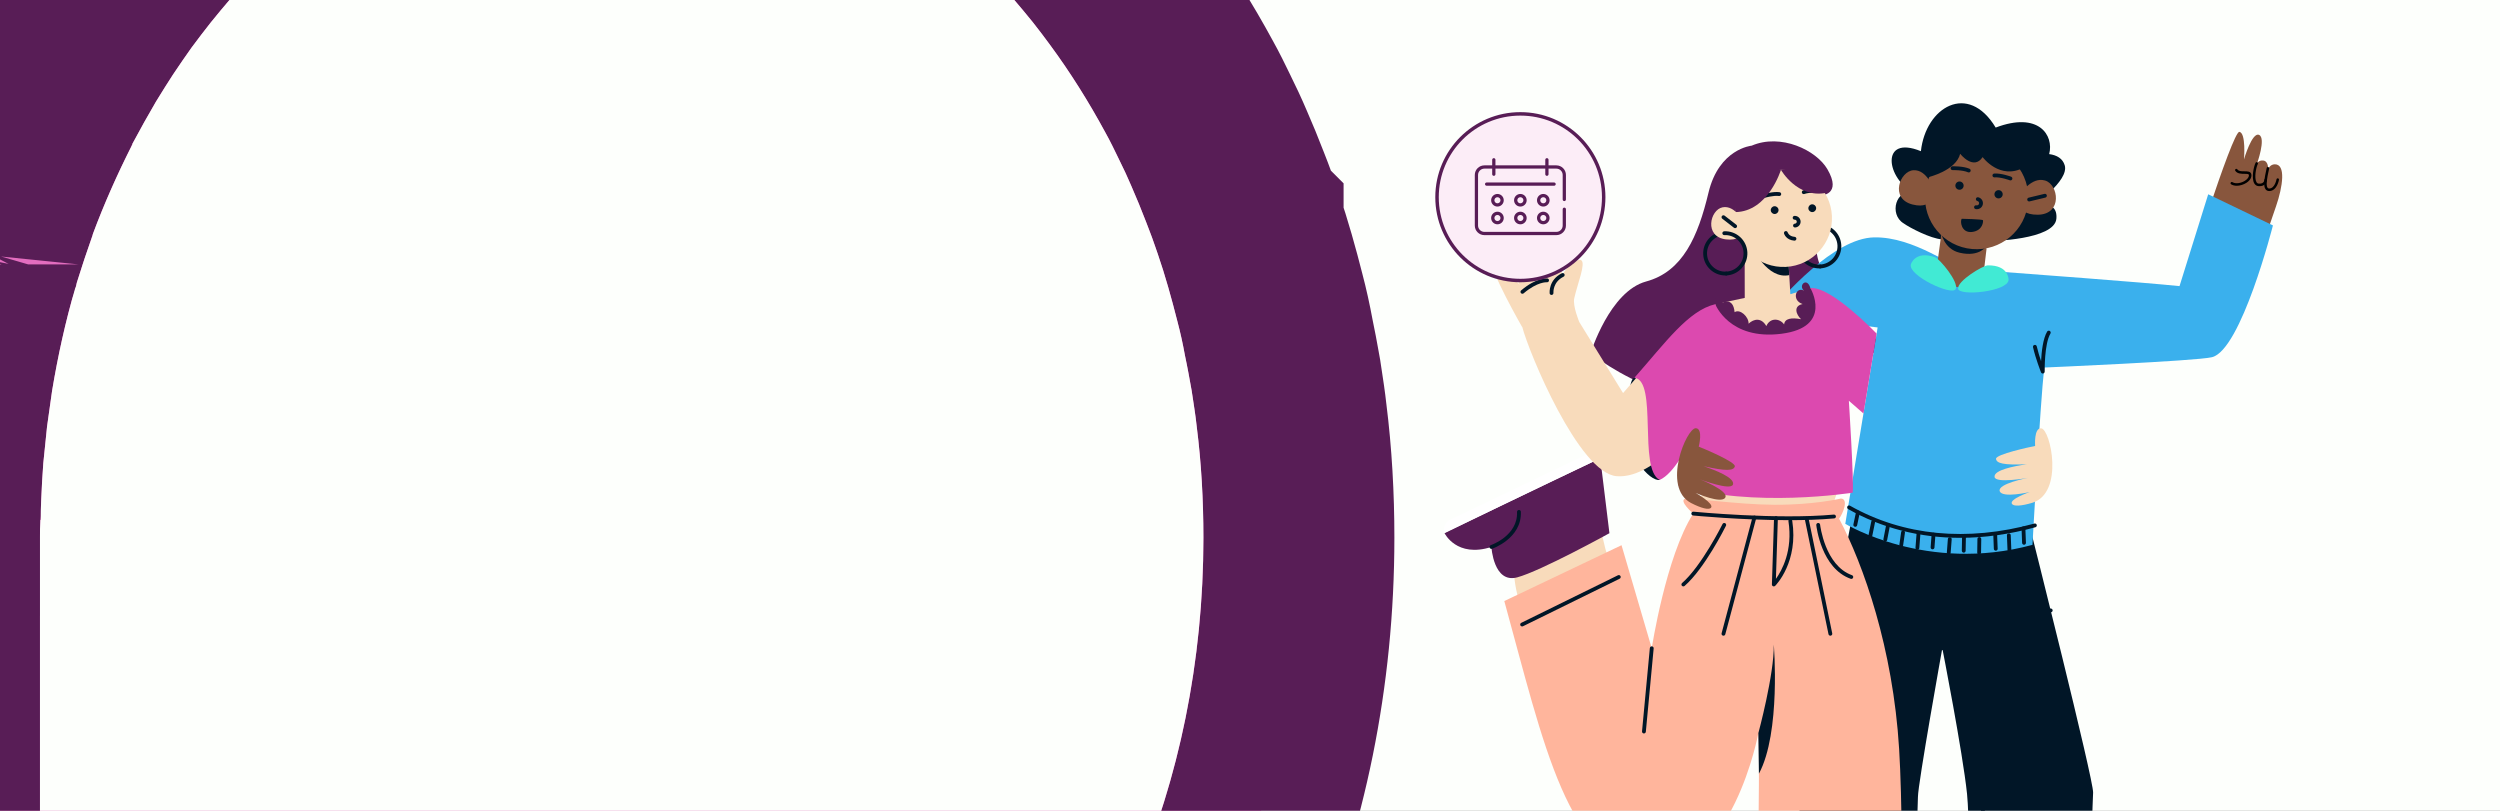 <svg width="1440" height="467" viewBox="0 0 1440 467" fill="none" xmlns="http://www.w3.org/2000/svg">
<rect x="0" y="0" width="1440" height="467" fill="#808080" stroke="none"/>
<g clip-path="url(#clip0_4184_31312)">
<rect width="1440" height="467" fill="#FDFFFC"/>
<path d="M28.324 55.846C27.343 57.592 26.343 59.59 25.416 61.829C16.868 78.957 8.928 96.871 1.873 115.8L-1.591 125.093V125.964C-3.735 132.226 -5.843 138.663 -7.854 145.121L-7.929 145.262L-8.429 146.977L-9.112 149.188L-9.201 149.628L-9.529 150.752C-15.763 172.144 -20.565 193.927 -24.247 216.042L-24.345 216.629L-24.43 217.218C-25.414 224.037 -26.4 231.123 -27.365 238.058L-27.496 239.004L-27.595 239.953L-27.652 240.503C-28.353 247.259 -29.068 254.145 -29.785 261.34L-29.866 262.156L-29.923 262.974C-30.391 269.706 -30.922 277.573 -31.205 285.386C-31.384 288.619 -31.455 291.737 -31.482 294.418C-31.561 295.236 -31.615 295.988 -31.653 296.663C-31.668 296.932 -31.68 297.193 -31.691 297.446C-31.981 302.085 -31.978 306.498 -31.977 308.923C-31.977 309.091 -31.977 309.249 -31.977 309.398V944.703C-31.977 1015.94 -8.91 1081.63 30.083 1130.88L30.147 1130.96L30.211 1131.04C69.801 1180.65 127.611 1214.6 194.536 1214.6C330.841 1214.6 421.294 1081.71 421.294 944.703V778.092C426.836 777.042 432.704 775.619 435.91 774.842C436.783 774.63 437.459 774.466 437.877 774.371L438.463 774.237L439.046 774.091C452.539 770.698 465.498 766.341 477.222 761.895L477.628 761.741L478.031 761.581L478.376 761.444C483.391 759.451 490.222 756.737 497.056 753.473C502.053 751.099 508.239 748.153 514.63 744.72C520.092 741.785 525.883 738.548 531.919 734.784C536.461 732.088 540.641 729.477 544.399 727.115L546.276 725.936L548.052 724.609C548.226 724.479 548.599 724.211 549.515 723.591C550.032 723.242 550.405 722.993 551.134 722.503C551.758 722.084 552.561 721.543 553.414 720.953L553.847 720.653L554.274 720.346C563.435 713.747 572.107 706.935 580.467 700.057L580.595 699.952L580.722 699.846C585.915 695.521 590.951 690.965 595.044 687.26L595.454 686.89L595.607 686.751L595.759 686.612C599.584 683.099 603.453 679.272 606.29 676.466C606.822 675.94 607.317 675.45 607.77 675.005L608.14 674.64L608.504 674.267C638.726 643.348 664.662 607.287 685.749 567.661L685.753 567.653L685.758 567.645C688.807 561.91 691.953 555.708 694.944 549.314C698.693 542.11 701.845 534.84 704.227 529.172C732.527 463.231 748.163 388.499 748.163 309.705C748.163 286.137 746.87 262.533 743.943 239.296C743.267 233.026 742.205 226.113 741.447 221.181C741.208 219.623 740.998 218.263 740.842 217.184L740.703 216.227L740.53 215.277C740.375 214.42 740.213 213.52 740.044 212.585C739.068 207.16 737.875 200.538 736.499 194.101C735.118 186.603 733.442 178.929 731.443 171.378C727.906 157.451 723.895 142.959 718.909 128.398C718.909 128.396 718.908 128.395 718.908 128.393C718.907 128.391 718.906 128.39 718.906 128.388C716.629 121.736 714.178 114.856 711.347 107.752C708.395 100.037 705.254 92.502 702.214 85.512C699.566 79.272 696.732 73.248 694.01 67.777C693.701 67.142 693.365 66.45 693.006 65.708C690.94 61.442 688.09 55.557 684.884 49.826C674.185 30.089 662.281 11.096 648.896 -7.046L648.839 -7.123L648.782 -7.2C648.552 -7.511 648.316 -7.828 648.076 -8.151C645.231 -11.982 641.748 -16.671 637.973 -21.401C633.666 -26.798 629.407 -31.803 625.752 -36.099L625.299 -36.631L624.768 -37.256L624.218 -37.864C623.711 -38.426 623.091 -39.122 622.38 -39.921C619.397 -43.273 614.804 -48.435 610.137 -53.045C606.455 -56.847 601.546 -61.913 596.125 -66.861C592.72 -70.123 589.19 -73.29 586.434 -75.761C586.084 -76.075 585.747 -76.377 585.424 -76.668L585.18 -76.887L584.933 -77.104C576.003 -84.934 567.108 -91.72 559.099 -97.688L558.503 -98.132L557.895 -98.56L557.479 -98.853C553.822 -101.428 549.466 -104.495 544.775 -107.6L544.607 -107.711L544.438 -107.821C523.039 -121.761 500.116 -133.869 475.91 -143.248L475.462 -143.422L475.011 -143.588C464.05 -147.616 452.315 -151.495 439.952 -154.747C434.262 -156.311 428.477 -157.504 424.84 -158.255C424.386 -158.348 423.966 -158.435 423.583 -158.515L423.512 -158.529L423.441 -158.544C402.059 -162.937 380.01 -165.106 358.093 -165.106C344.592 -165.106 330.777 -164.4 316.567 -162.509L316.208 -162.461L315.85 -162.409C304.564 -160.756 292.448 -158.669 280.156 -155.731L278.289 -155.284L276.457 -154.709C275.748 -154.486 274.865 -154.235 273.131 -153.751C267.874 -152.519 262.645 -150.993 257.46 -149.168C252.089 -147.589 246.812 -145.735 241.631 -143.631C236.809 -141.879 232.105 -139.884 229.057 -138.591C228.404 -138.314 227.827 -138.069 227.342 -137.866L226.792 -137.636L226.247 -137.394C217.737 -133.616 209.037 -129.41 200.44 -124.759C195.259 -122.024 189.847 -119.014 184.201 -115.497C172.981 -108.634 162.105 -101.298 151.393 -93.172L151.302 -93.103L151.212 -93.034C150.732 -92.667 150.189 -92.255 149.592 -91.802C146.239 -89.26 141.187 -85.428 136.267 -81.126C130.46 -76.25 124.773 -71.151 119.439 -66.131L119.269 -65.971L119.101 -65.809C114.441 -61.349 110.123 -56.953 106.438 -53.201C101.754 -48.587 97.086 -43.343 94.092 -39.979C93.367 -39.165 92.74 -38.461 92.235 -37.903L91.671 -37.28L91.126 -36.639C90.977 -36.463 90.826 -36.286 90.674 -36.108C87.019 -31.812 82.76 -26.806 78.452 -21.409L120.771 12.367L78.452 -21.409C74.14 -16.006 70.153 -10.68 66.727 -6.105L66.317 -5.557L65.848 -4.93L65.397 -4.291C61.664 1.003 57.964 6.306 53.938 12.356L53.854 12.482L53.771 12.609C50.442 17.67 47.287 22.776 44.492 27.299C44.01 28.08 43.538 28.843 43.077 29.587L42.699 30.197L42.337 30.817C37.627 38.885 32.88 47.326 28.324 55.846ZM-9.746 152.295C-9.745 152.293 -9.737 152.254 -9.722 152.185C-9.739 152.263 -9.746 152.298 -9.746 152.295ZM19.475 299.729L19.475 299.729C20.707 299.729 21.969 299.729 23.262 299.729L19.475 299.729Z" fill="#E36DBF" stroke="#581D56" stroke-width="110"/>
<path d="M693.163 309.705C693.163 381.337 678.928 448.737 653.604 507.671C651.192 513.414 648.536 519.464 645.642 524.901C642.985 530.644 640.091 536.379 637.196 541.823C618.377 577.187 595.464 608.924 569.172 635.823C565.794 639.151 562.177 642.778 558.554 646.105C554.215 650.031 549.87 653.965 545.524 657.584C537.807 663.933 530.09 669.983 522.128 675.718C519.955 677.221 517.544 678.747 515.132 680.549C511.277 682.972 507.415 685.379 503.315 687.802C498.492 690.831 493.67 693.546 488.602 696.268C483.535 698.99 478.468 701.413 473.4 703.82C468.333 706.243 463.027 708.36 457.721 710.468C447.347 714.402 436.491 718.021 425.634 720.751C420.328 721.962 414.777 723.473 409.232 724.378C403.681 725.589 398.136 726.195 392.347 727.1C386.796 727.706 381.007 728.312 375.462 728.61C372.328 728.909 369.189 728.909 366.294 728.909V944.703C366.294 1063.49 289.586 1159.6 194.536 1159.6C147.253 1159.6 104.315 1135.72 73.201 1096.73C42.326 1057.74 23.023 1004.24 23.023 944.703V309.398C23.023 306.377 23.023 303.049 23.262 300.028V299.729C23.262 299.729 23.262 299.422 23.501 299.422C23.501 295.795 23.501 291.869 23.739 287.944C23.978 280.989 24.461 273.743 24.945 266.788C25.667 259.535 26.389 252.588 27.111 245.633C28.078 238.678 29.045 231.731 30.006 225.076C33.378 204.825 37.723 185.188 43.274 166.141C43.758 165.236 43.996 164.025 44.241 162.821C47.136 153.451 50.269 144.081 53.409 135.309V135.01C60.166 116.883 67.883 99.654 76.322 83.022C76.322 83.022 76.084 83.022 76.322 82.723C80.667 74.565 85.251 66.399 89.835 58.547C93.207 53.103 96.347 47.965 99.725 42.828C103.348 37.384 106.72 32.545 110.343 27.408C113.96 22.577 117.577 17.739 121.439 12.9C125.294 8.07 129.156 3.538 133.018 -1.001C137.118 -5.533 140.98 -10.064 145.319 -14.297C149.175 -18.223 153.036 -22.156 157.137 -26.082C161.959 -30.622 167.027 -35.153 172.088 -39.386C176.188 -43.013 180.295 -46.034 184.634 -49.354C193.802 -56.309 203.208 -62.658 213.098 -68.7C217.443 -71.414 221.782 -73.837 226.366 -76.252C233.606 -80.178 241.085 -83.805 248.563 -87.125C252.909 -88.942 257.003 -90.752 261.348 -92.27C265.693 -94.08 270.032 -95.59 274.371 -96.802C278.472 -98.312 282.578 -99.516 286.673 -100.429C288.845 -101.035 291.018 -101.633 292.946 -102.238C303.08 -104.661 313.454 -106.471 323.821 -107.989C335.174 -109.5 346.514 -110.106 358.093 -110.106C376.423 -110.106 394.758 -108.288 412.372 -104.669C416.717 -103.765 421.295 -102.852 425.64 -101.64C436.013 -98.926 446.148 -95.598 456.038 -91.964C476.301 -84.112 495.842 -73.837 514.417 -61.737C518.517 -59.023 522.379 -56.301 526.234 -53.587C533.952 -47.836 541.43 -42.1 548.67 -35.751C552.042 -32.722 555.427 -29.709 558.56 -26.68C562.905 -22.754 567.006 -18.522 571.106 -14.289C575.445 -10.056 579.313 -5.525 583.407 -0.993C587.269 3.546 591.131 8.078 594.986 12.908C598.365 17.141 601.498 21.381 604.638 25.606C616.455 41.624 627.074 58.555 636.719 76.382C639.613 81.52 642.025 86.665 644.681 92.101C647.092 96.94 649.503 102.077 651.676 107.214C654.571 113.862 657.465 120.817 660.115 127.764C662.533 133.806 664.699 139.856 666.872 146.205C671.217 158.895 674.834 171.9 678.206 185.196C679.895 191.545 681.346 198.193 682.551 204.841C683.995 211.489 685.207 218.443 686.413 225.091C687.38 231.747 688.586 238.702 689.308 245.649C691.958 266.481 693.163 287.944 693.163 309.705Z" fill="#FDFFFC"/>
<g clip-path="url(#clip1_4184_31312)">
<path d="M1271 202.194C1285.87 196.415 1293.03 170.86 1311 118.803C1314.91 107.477 1316.78 94.484 1310.22 94.63C1307.63 94.687 1306.44 97.246 1306.44 97.246C1306.44 97.246 1306.64 92.833 1303.68 92.475C1300.71 92.118 1299.98 94.429 1299.98 94.429C1299.98 94.429 1305.35 79.63 1301.26 77.717C1297.17 75.803 1292.53 91.822 1292.53 91.822C1292.53 91.822 1293.83 76.553 1289.88 75.957C1285.87 75.353 1257.44 166.589 1257.44 166.589L1207.56 163.531C1188.28 159.796 1177.88 197.576 1177.88 197.576C1177.88 197.576 1255.28 208.302 1271 202.194Z" fill="#88563D"/>
<path d="M1301.51 107.238C1301.3 107.238 1301.07 107.23 1300.84 107.207C1299.8 107.115 1298.96 106.541 1298.41 105.552C1296.73 102.497 1298.14 95.886 1299.21 93.795C1299.39 93.438 1299.83 93.296 1300.19 93.478C1300.55 93.661 1300.69 94.1 1300.51 94.457C1299.46 96.51 1298.36 102.444 1299.69 104.848C1300 105.417 1300.41 105.706 1300.97 105.757C1302.1 105.859 1302.96 105.653 1303.54 105.144C1304.28 104.488 1304.33 103.512 1304.33 103.503C1304.34 103.099 1304.66 102.768 1305.08 102.797C1305.48 102.81 1305.8 103.146 1305.79 103.548C1305.78 103.612 1305.72 105.155 1304.5 106.232C1303.75 106.903 1302.75 107.238 1301.51 107.238Z" fill="black"/>
<path d="M1288.36 106.999C1287.19 106.999 1286.07 106.749 1285.13 106.166C1284.79 105.954 1284.69 105.504 1284.9 105.162C1285.11 104.82 1285.56 104.714 1285.9 104.93C1287.84 106.138 1291.05 105.409 1293.09 104.111C1294.65 103.12 1295.5 101.871 1295.36 100.771C1295.29 100.217 1294.6 100.147 1292.79 100.122C1290.98 100.111 1288.71 100.131 1287.53 98.385C1287.3 98.052 1287.39 97.599 1287.72 97.372C1288.05 97.147 1288.51 97.233 1288.73 97.564C1289.48 98.672 1291.17 98.699 1292.78 98.666C1294.56 98.672 1296.57 98.659 1296.81 100.595C1297.02 102.29 1295.95 104.019 1293.88 105.339C1292.34 106.321 1290.28 106.999 1288.36 106.999Z" fill="black"/>
<path d="M1307.05 110.042C1306.22 110.042 1305.52 109.724 1305.03 109.124C1303.39 107.102 1304.47 102.096 1305.26 98.44C1305.39 97.84 1305.51 97.286 1305.6 96.805C1305.68 96.409 1306.05 96.144 1306.45 96.228C1306.85 96.306 1307.11 96.688 1307.03 97.083C1306.94 97.573 1306.81 98.136 1306.68 98.747C1306.04 101.734 1304.96 106.729 1306.16 108.208C1306.38 108.471 1306.65 108.585 1307.05 108.585C1307.05 108.585 1307.05 108.585 1307.06 108.585C1310.31 108.568 1311.25 103.38 1311.26 103.327C1311.32 102.93 1311.7 102.663 1312.1 102.734C1312.49 102.802 1312.76 103.18 1312.69 103.577C1312.65 103.84 1311.52 110.018 1307.07 110.042C1307.06 110.042 1307.06 110.042 1307.05 110.042Z" fill="black"/>
<path d="M1067.15 295.825C1067.15 295.825 1040.83 431.962 1037.31 458.565C1033.8 485.169 1031.55 615.173 1031.55 615.173H1098.47C1098.47 615.173 1104.73 466.596 1104.73 459.066C1104.73 451.537 1118.77 373.395 1118.77 373.395C1118.77 373.395 1130.5 433.145 1133.01 457.239C1135.52 481.332 1134.77 615.966 1134.77 615.966H1201.11C1201.11 615.966 1205.12 463.079 1205.63 456.554C1206.13 450.029 1169.47 304.489 1169.47 304.489L1067.15 295.825Z" fill="#011627"/>
<path d="M1118.78 374.499C1118.7 374.499 1118.61 374.49 1118.53 374.468C1117.93 374.329 1117.56 373.733 1117.71 373.139L1124.19 345.783C1124.33 345.189 1124.92 344.818 1125.52 344.964C1126.11 345.103 1126.48 345.699 1126.34 346.293L1119.85 373.649C1119.73 374.157 1119.28 374.499 1118.78 374.499Z" fill="#011627"/>
<path d="M1178.45 352.838C1171.89 352.838 1166.21 350.677 1161.54 346.397C1147.26 333.309 1147.19 305.129 1147.2 303.937C1147.2 303.328 1147.69 302.836 1148.3 302.836C1148.91 302.838 1149.41 303.335 1149.4 303.942C1149.4 304.224 1149.47 332.347 1163.04 344.77C1167.9 349.224 1173.99 351.151 1181.12 350.505C1181.73 350.452 1182.27 350.898 1182.32 351.505C1182.38 352.112 1181.93 352.65 1181.32 352.703C1180.35 352.794 1179.39 352.838 1178.45 352.838Z" fill="#011627"/>
<path d="M1057.13 349.343C1056.58 349.343 1056.1 348.934 1056.04 348.376C1055.96 347.771 1056.39 347.221 1056.99 347.144C1058.31 346.978 1089.33 342.559 1093.09 298.021C1093.14 297.414 1093.7 296.97 1094.28 297.014C1094.89 297.065 1095.34 297.599 1095.29 298.206C1091.38 344.59 1057.61 349.292 1057.27 349.334C1057.22 349.34 1057.17 349.343 1057.13 349.343Z" fill="#011627"/>
<path d="M1142.88 616.277C1142.27 616.277 1141.78 615.787 1141.77 615.18C1141.76 613.6 1140.75 457.095 1141.13 445.591C1141.51 434.256 1123.77 360.718 1123.59 359.977C1123.45 359.383 1123.81 358.787 1124.41 358.643C1125 358.498 1125.6 358.866 1125.74 359.456C1126.47 362.495 1143.73 434.03 1143.34 445.661C1142.96 457.122 1143.97 613.582 1143.98 615.163C1143.99 615.772 1143.49 616.269 1142.88 616.273C1142.88 616.277 1142.88 616.277 1142.88 616.277Z" fill="#011627"/>
<path d="M1008.95 83.907C1008.95 83.907 990.154 85.634 984.1 110.941C978.045 136.249 969.284 156.423 948.196 162.129C927.109 167.833 916.227 203.374 916.227 203.374C916.227 203.374 977.742 255.488 1053.5 221.439C1076.31 211.188 1082.34 198.73 1082.34 198.73C1082.34 198.73 1067.5 168.391 1053.4 159.286C1039.74 150.458 1048.82 112.584 1048.82 112.584C1048.82 112.584 1061.21 112.272 1052.57 97.454C1046.17 86.472 1025.75 76.672 1008.95 83.907Z" fill="#581D56"/>
<path d="M1255.4 164.807C1234.34 162.602 1169.75 157.856 1132.43 155.02C1124.58 154.424 1102.76 136.334 1079.53 136.725C1056.3 137.115 1027.46 170.308 1018.48 180.709L1081.51 188.612L1062.89 301.714C1062.89 301.714 1109.72 330.404 1170.71 313.835C1170.71 313.835 1175.09 232.985 1177.49 211.701C1177.49 211.701 1264.84 207.971 1274.05 205.759C1290.98 201.688 1309.21 129.842 1309.21 129.842L1271.93 111.905L1255.4 164.807Z" fill="#3AB0ED"/>
<path d="M1129.06 309.79C1105.83 309.79 1083.99 304.233 1064.51 293.212C1063.98 292.912 1063.8 292.239 1064.1 291.709C1064.4 291.177 1065.07 290.991 1065.6 291.292C1096.32 308.673 1133.05 312.222 1171.81 301.567C1172.39 301.399 1173 301.748 1173.17 302.34C1173.33 302.927 1172.98 303.536 1172.4 303.695C1157.59 307.765 1143.07 309.79 1129.06 309.79Z" fill="#011627"/>
<path d="M1165.84 313.787C1165.25 313.787 1164.76 313.321 1164.73 312.728L1164.41 304.357C1164.38 303.748 1164.86 303.236 1165.47 303.212C1166.09 303.181 1166.59 303.662 1166.61 304.271L1166.94 312.642C1166.96 313.251 1166.49 313.763 1165.88 313.787C1165.87 313.787 1165.85 313.787 1165.84 313.787Z" fill="#011627"/>
<path d="M1157.42 317.799C1156.83 317.799 1156.34 317.334 1156.32 316.74L1155.99 308.372C1155.96 307.762 1156.44 307.25 1157.05 307.226C1157.67 307.197 1158.17 307.676 1158.19 308.285L1158.52 316.654C1158.55 317.263 1158.07 317.775 1157.46 317.799C1157.45 317.799 1157.43 317.799 1157.42 317.799Z" fill="#011627"/>
<path d="M1104.43 316.716C1104.4 316.716 1104.37 316.714 1104.34 316.714C1103.73 316.667 1103.28 316.137 1103.32 315.528L1103.95 307.233C1104 306.626 1104.5 306.167 1105.14 306.217C1105.75 306.264 1106.2 306.794 1106.16 307.403L1105.52 315.698C1105.48 316.274 1105 316.716 1104.43 316.716Z" fill="#011627"/>
<path d="M1149.55 317.201C1148.96 317.201 1148.47 316.736 1148.45 316.142L1148.13 307.771C1148.1 307.162 1148.58 306.65 1149.19 306.626C1149.81 306.591 1150.31 307.076 1150.33 307.685L1150.66 316.056C1150.68 316.665 1150.21 317.177 1149.6 317.201C1149.58 317.201 1149.57 317.201 1149.55 317.201Z" fill="#011627"/>
<path d="M1077.4 309.358C1077.32 309.358 1077.25 309.351 1077.17 309.335C1076.58 309.214 1076.19 308.631 1076.31 308.035L1077.85 300.411C1077.98 299.815 1078.56 299.426 1079.15 299.548C1079.75 299.669 1080.14 300.252 1080.02 300.848L1078.47 308.472C1078.37 308.996 1077.91 309.358 1077.4 309.358Z" fill="#011627"/>
<path d="M1095.12 315.056C1095.07 315.056 1095.02 315.054 1094.96 315.045C1094.36 314.959 1093.94 314.4 1094.03 313.796L1095.06 306.487C1095.15 305.884 1095.71 305.465 1096.31 305.549C1096.91 305.635 1097.33 306.193 1097.25 306.798L1096.21 314.107C1096.13 314.656 1095.66 315.056 1095.12 315.056Z" fill="#011627"/>
<path d="M1131.1 318.333C1131.1 318.333 1131.09 318.333 1131.08 318.333C1130.47 318.322 1129.99 317.818 1130 317.209L1130.15 308.876C1130.16 308.273 1130.66 307.792 1131.26 307.792C1131.26 307.792 1131.27 307.792 1131.28 307.792C1131.89 307.803 1132.37 308.307 1132.36 308.916L1132.21 317.249C1132.2 317.851 1131.7 318.333 1131.1 318.333Z" fill="#011627"/>
<path d="M1085.93 311.882C1085.86 311.882 1085.79 311.875 1085.72 311.862C1085.12 311.747 1084.73 311.169 1084.84 310.57L1086.43 302.346C1086.55 301.747 1087.13 301.355 1087.73 301.472C1088.32 301.586 1088.72 302.165 1088.6 302.763L1087.01 310.988C1086.91 311.515 1086.45 311.882 1085.93 311.882Z" fill="#011627"/>
<path d="M1122.48 319.477C1122.45 319.477 1122.42 319.477 1122.39 319.475C1121.79 319.429 1121.33 318.899 1121.38 318.29L1121.97 310.471C1122.02 309.864 1122.53 309.414 1123.16 309.456C1123.77 309.502 1124.22 310.032 1124.18 310.641L1123.58 318.46C1123.53 319.038 1123.05 319.477 1122.48 319.477Z" fill="#011627"/>
<path d="M1139.99 319.419C1139.98 319.419 1139.98 319.419 1139.97 319.419C1139.36 319.411 1138.87 318.91 1138.88 318.3L1139 310.446C1139.01 309.837 1139.45 309.369 1140.12 309.358C1140.73 309.367 1141.21 309.868 1141.21 310.477L1141.09 318.331C1141.08 318.934 1140.59 319.419 1139.99 319.419Z" fill="#011627"/>
<path d="M1113.15 316.416C1113.12 316.416 1113.09 316.414 1113.06 316.414C1112.45 316.368 1112 315.838 1112.05 315.229L1112.6 307.889C1112.65 307.282 1113.17 306.812 1113.79 306.871C1114.39 306.918 1114.85 307.447 1114.8 308.057L1114.25 315.396C1114.2 315.975 1113.72 316.416 1113.15 316.416Z" fill="#011627"/>
<path d="M1068.63 303.437C1068.55 303.437 1068.48 303.431 1068.4 303.413C1067.8 303.287 1067.42 302.702 1067.55 302.106L1069.06 294.961C1069.18 294.365 1069.76 293.983 1070.36 294.109C1070.96 294.235 1071.34 294.819 1071.21 295.415L1069.71 302.561C1069.6 303.08 1069.14 303.437 1068.63 303.437Z" fill="#011627"/>
<path d="M1176.64 215.144C1176.2 215.144 1175.79 214.874 1175.62 214.448C1175.49 214.135 1172.56 206.711 1171.02 199.997C1170.89 199.401 1171.26 198.809 1171.85 198.674C1172.45 198.531 1173.04 198.908 1173.18 199.504C1173.84 202.414 1174.8 205.515 1175.66 208.067C1175.92 202.683 1176.74 195.037 1179.15 191.001C1179.47 190.48 1180.14 190.311 1180.67 190.622C1181.19 190.935 1181.36 191.613 1181.05 192.136C1177.47 198.1 1177.74 213.859 1177.74 214.018C1177.75 214.552 1177.38 215.016 1176.86 215.122C1176.79 215.137 1176.72 215.144 1176.64 215.144Z" fill="#011627"/>
<path d="M1031.24 169.446L1030.3 153.206L1004.92 140.465L1004.97 171.603L987.996 175.212L987.895 193.083L1025.82 207.206C1025.82 207.206 1057.43 176.134 1055.88 176.134C1054.32 176.134 1042.77 165.943 1042.77 165.943L1031.24 169.446Z" fill="#F8DBBB"/>
<path d="M877.373 351.608C869.749 337.593 871.85 311.877 871.85 311.877C855.207 312.446 849.598 303.074 849.598 303.074C849.598 303.074 892.11 282.26 918.592 269.859C918.592 269.859 918.764 304.8 929.66 331.103L877.373 351.608Z" fill="#F8DBBB"/>
<path d="M859.047 315.05C838.976 321.481 832.066 307.104 832.066 307.104C832.066 307.104 891.421 278.163 921.751 263.958L927.031 307.128C927.031 307.128 887.481 328.935 873.863 332.575C860.261 336.213 859.047 315.05 859.047 315.05Z" fill="#581D56"/>
<path d="M835.224 299.399L915.078 261.178C917.811 259.871 920.798 261.114 921.754 263.957L832.005 306.913C831.052 304.072 832.491 300.708 835.224 299.399Z" fill="white"/>
<path d="M859.052 316.152C858.588 316.152 858.158 315.858 858.006 315.397C857.814 314.819 858.127 314.194 858.703 314.002C858.86 313.951 874.354 308.629 873.815 294.884C873.791 294.274 874.265 293.762 874.875 293.738C875.51 293.725 875.998 294.188 876.02 294.798C876.625 310.212 859.571 316.039 859.399 316.097C859.284 316.132 859.167 316.152 859.052 316.152Z" fill="#011627"/>
<path d="M955.961 276.438C950.305 277.46 935.913 261.664 937.207 242.7C938.5 223.737 938.953 218.393 941.43 217.576C943.906 216.759 960.305 265.421 955.961 276.438Z" fill="#011627"/>
<path d="M983.891 177.889C973.264 181.463 934.88 226.412 934.88 226.412L909.682 185.505C909.682 185.505 905.762 176.229 906.767 171.792C908.775 162.928 913.517 151.727 910.777 149.877C908.815 148.553 901.756 153.968 900.124 158.385C898.266 154.729 893.972 130.911 889.07 132.134C884.167 133.357 890.059 157.299 890.059 157.299C890.059 157.299 882.13 134.629 877.686 136.132C873.243 137.635 882.75 159.884 882.75 159.884C882.75 159.884 870.993 139.931 867.477 142.463C863.958 144.995 875.391 164.199 875.391 164.199C875.391 164.199 862.661 148.354 859.846 151.107C857.032 153.857 876.686 188.262 876.686 188.262L876.806 188.253C880.587 203.001 909.51 272.642 931.242 274.293C955.184 276.112 980.962 237.182 980.962 237.182L983.891 177.889Z" fill="#F8DBBB"/>
<path d="M893.679 169.895C893.114 169.895 892.633 169.465 892.582 168.891C892.553 168.578 891.995 161.172 899.637 157.397C900.184 157.126 900.846 157.351 901.116 157.898C901.387 158.446 901.162 159.108 900.614 159.377C894.357 162.468 894.76 168.45 894.78 168.703C894.829 169.31 894.379 169.842 893.772 169.893C893.743 169.895 893.712 169.895 893.679 169.895Z" fill="#011627"/>
<path d="M876.907 169.211C876.593 169.211 876.282 169.078 876.063 168.822C875.668 168.359 875.726 167.661 876.191 167.266C885.003 159.787 890.996 160.359 891.248 160.383C891.853 160.452 892.29 160.997 892.221 161.604C892.153 162.204 891.63 162.626 891.012 162.58C890.957 162.571 885.619 162.158 877.622 168.95C877.412 169.125 877.158 169.211 876.907 169.211Z" fill="#011627"/>
<path d="M1042.77 165.942C1052.15 170.352 1050.44 187.325 1050.44 187.325L1030.44 200.388L988.956 187.386L987.981 175.21C987.316 168.244 990.667 167.67 992.217 174.33C992.217 174.33 998.267 170.882 999.141 179.817C1002.2 177.718 1007.35 182.471 1007.19 186.444C1010.24 183.519 1014.6 182.872 1017.4 187.821C1019.63 182.729 1025.23 183.38 1027.65 186.872C1027.98 183.44 1031.84 182.83 1037.4 183.855C1034.61 181.237 1032.76 176.285 1038.29 175.127C1031.81 172.981 1034.38 164.957 1039.03 167.365C1035.61 164.379 1040.88 159.324 1042.77 165.942Z" fill="#581D56"/>
<path d="M982.139 278.149L977.133 295.826L1053.39 297.751L1059.5 279.641L982.139 278.149Z" fill="#F8DBBB"/>
<path d="M1064.94 230.845C1064.94 230.845 1067.92 277.293 1067.15 283.783C1067.15 283.783 1009.52 292.873 966.699 279.642L976.884 247.028C972.214 257.422 964.148 272.808 955.963 276.439C943.511 270.194 954.998 219.232 941.434 217.577C959.254 197.396 972.414 178.857 988.001 175.214C988.001 175.214 995.992 196.065 1026.06 192.255C1056.13 188.446 1042.78 165.946 1042.78 165.946C1054.61 164.628 1080.93 192.147 1080.93 192.147L1073.36 238.174L1064.94 230.845Z" fill="#DC49AF"/>
<path d="M1048.46 154.585C1047.88 154.585 1047.39 154.128 1047.36 153.537C1047.33 152.928 1047.8 152.409 1048.41 152.378C1054.2 152.084 1058.67 147.133 1058.38 141.341C1058.24 138.535 1057.01 135.95 1054.93 134.068C1052.84 132.182 1050.15 131.22 1047.34 131.366C1046.73 131.394 1046.22 130.929 1046.19 130.319C1046.15 129.71 1046.62 129.191 1047.23 129.161C1050.61 128.993 1053.88 130.149 1056.41 132.427C1058.93 134.708 1060.41 137.833 1060.59 141.228C1060.94 148.237 1055.53 154.23 1048.52 154.583C1048.5 154.585 1048.48 154.585 1048.46 154.585Z" fill="#011627"/>
<path d="M1035.6 125.065C1035.6 125.065 1039.36 114.67 1046.74 115.317C1054.12 115.964 1059.24 131.126 1046.66 133.892C1039.91 135.376 1037.81 132.504 1037.81 132.504" fill="#F8DBBB"/>
<path d="M1040.65 127.992C1040.36 127.992 1040.07 127.877 1039.85 127.648C1039.43 127.206 1039.45 126.506 1039.89 126.089L1046.06 120.226C1046.5 119.807 1047.2 119.825 1047.62 120.266C1048.04 120.708 1048.02 121.407 1047.58 121.827L1041.42 127.69C1041.2 127.893 1040.93 127.992 1040.65 127.992Z" fill="#011627"/>
<path d="M1047.87 154.6C1041.14 154.6 1035.51 149.307 1035.17 142.514C1034.99 139.117 1036.15 135.859 1038.43 133.336C1040.71 130.813 1043.84 129.332 1047.23 129.157C1047.84 129.146 1048.36 129.594 1048.39 130.204C1048.42 130.813 1047.95 131.332 1047.35 131.363C1044.54 131.504 1041.96 132.731 1040.07 134.815C1038.19 136.899 1037.23 139.594 1037.37 142.4C1037.66 148.194 1042.66 152.71 1048.41 152.375C1049.01 152.348 1049.54 152.812 1049.57 153.421C1049.6 154.03 1049.13 154.549 1048.52 154.58C1048.3 154.593 1048.09 154.6 1047.87 154.6Z" fill="#011627"/>
<path d="M993.755 158.67C987.03 158.67 981.394 153.376 981.052 146.584C980.88 143.189 982.041 139.929 984.321 137.408C986.599 134.885 989.725 133.404 993.12 133.229C993.749 133.201 994.248 133.666 994.279 134.276C994.31 134.885 993.842 135.404 993.232 135.434C990.427 135.576 987.842 136.803 985.959 138.887C984.074 140.973 983.116 143.666 983.257 146.471C983.398 149.277 984.626 151.862 986.709 153.745C988.793 155.63 991.488 156.601 994.294 156.447C994.923 156.44 995.422 156.886 995.453 157.493C995.484 158.102 995.016 158.621 994.407 158.652C994.188 158.665 993.97 158.67 993.755 158.67Z" fill="#011627"/>
<path d="M1009.52 142.778C1009.52 142.778 1018.04 161.126 1030.57 158.475L1030.3 153.21L1009.52 142.778Z" fill="#011627"/>
<path d="M1055.19 124.364C1055.98 139.805 1044.09 152.954 1028.65 153.736C1013.21 154.517 1000.06 142.632 999.279 127.192C998.497 111.751 1010.38 98.602 1025.82 97.82C1041.26 97.039 1054.41 108.923 1055.19 124.364Z" fill="#F8DBBB"/>
<path d="M1016.06 114.019C1015.59 114.019 1015.15 113.712 1015 113.237C1014.83 112.655 1015.16 112.039 1015.74 111.86C1015.96 111.789 1021.32 110.178 1025.02 110.703C1025.63 110.789 1026.05 111.348 1025.96 111.95C1025.88 112.555 1025.31 112.975 1024.72 112.889C1021.5 112.438 1016.43 113.955 1016.38 113.972C1016.28 114.003 1016.17 114.019 1016.06 114.019Z" fill="#011627"/>
<path d="M1038.95 111.8C1038.5 111.8 1038.08 111.521 1037.92 111.073C1037.71 110.502 1038 109.868 1038.58 109.658C1042.09 108.38 1047.67 108.85 1047.9 108.868C1048.51 108.921 1048.96 109.457 1048.91 110.065C1048.85 110.672 1048.31 111.133 1047.71 111.069C1047.66 111.064 1042.39 110.623 1039.33 111.733C1039.21 111.78 1039.08 111.8 1038.95 111.8Z" fill="#011627"/>
<path d="M1024.44 120.909C1024.5 122.145 1023.55 123.198 1022.31 123.262C1021.08 123.324 1020.02 122.373 1019.96 121.136C1019.9 119.9 1020.85 118.847 1022.09 118.783C1023.32 118.722 1024.38 119.673 1024.44 120.909Z" fill="#011627"/>
<path d="M1033.92 131.032C1033.33 131.032 1032.85 130.573 1032.81 129.983C1032.78 129.374 1033.25 128.855 1033.86 128.824C1034.17 128.809 1034.45 128.676 1034.65 128.451C1034.85 128.226 1034.96 127.935 1034.94 127.63C1034.91 127.003 1034.36 126.522 1033.75 126.551C1033.15 126.595 1032.62 126.114 1032.59 125.504C1032.56 124.895 1033.02 124.376 1033.63 124.346C1034.53 124.312 1035.38 124.606 1036.05 125.204C1036.71 125.802 1037.1 126.626 1037.15 127.518C1037.19 128.409 1036.89 129.266 1036.29 129.93C1035.69 130.595 1034.87 130.985 1033.97 131.03C1033.95 131.032 1033.94 131.032 1033.92 131.032Z" fill="#011627"/>
<path d="M1046.1 119.813C1046.16 121.049 1045.21 122.102 1043.98 122.166C1042.74 122.228 1041.69 121.276 1041.62 120.04C1041.56 118.804 1042.51 117.751 1043.75 117.687C1044.99 117.623 1046.04 118.577 1046.1 119.813Z" fill="#011627"/>
<path d="M1033.62 138.625C1033.59 138.625 1033.56 138.623 1033.53 138.621C1028.68 138.228 1027.64 134.641 1027.6 134.488C1027.44 133.901 1027.78 133.294 1028.37 133.133C1028.95 132.978 1029.56 133.312 1029.73 133.894C1029.76 134.007 1030.46 136.157 1033.71 136.42C1034.31 136.468 1034.77 137.002 1034.72 137.61C1034.67 138.188 1034.19 138.625 1033.62 138.625Z" fill="#011627"/>
<path d="M1025.82 97.821C1025.82 97.821 1018.47 121.994 999.467 122.173C999.467 122.173 996.851 96.916 1025.82 97.821Z" fill="#581D56"/>
<path d="M1025.82 97.82C1025.82 97.82 1035.14 114.3 1051.72 111.111C1051.72 111.111 1045.74 93.412 1025.82 97.82Z" fill="#581D56"/>
<path d="M1004.29 127.983C1004.29 127.983 999.496 118.021 992.218 119.409C984.94 120.798 981.378 136.399 994.174 137.883C1001.03 138.677 1002.84 135.607 1002.84 135.607" fill="#F8DBBB"/>
<path d="M999.437 131.414C999.2 131.414 998.964 131.339 998.761 131.185L992.033 125.975C991.552 125.602 991.463 124.909 991.836 124.426C992.209 123.945 992.905 123.856 993.386 124.229L1000.11 129.439C1000.6 129.812 1000.68 130.505 1000.31 130.988C1000.09 131.269 999.765 131.414 999.437 131.414Z" fill="#011627"/>
<path d="M994.352 158.655C993.767 158.655 993.281 158.196 993.25 157.607C993.219 156.997 993.689 156.479 994.296 156.448C997.102 156.306 999.685 155.079 1001.57 152.995C1003.45 150.909 1004.41 148.216 1004.27 145.408C1003.98 139.614 999 135.118 993.235 135.433C992.645 135.48 992.107 134.996 992.076 134.387C992.045 133.778 992.513 133.259 993.122 133.228C1000.14 132.886 1006.12 138.287 1006.48 145.296C1006.65 148.693 1005.49 151.951 1003.21 154.474C1000.93 156.997 997.804 158.481 994.409 158.653C994.389 158.655 994.371 158.655 994.352 158.655Z" fill="#011627"/>
<path d="M1060.37 287.156C1064.99 287.397 1061.52 295.824 1059.33 298.76C1073.29 325.154 1090.36 373.251 1093.9 431.425C1097.52 490.954 1093.9 615.57 1093.9 615.57H1009.51C1009.51 615.57 1014.46 455.216 1012.82 422.257C1012.82 422.257 997.946 502.507 950.655 501.006C903.364 499.505 889.102 428.193 866.48 346.208L933.998 314.035L951.406 373.397C951.406 373.397 959.577 320.309 975.316 295.824C975.316 295.824 966.721 288.5 970.714 287.174C972.614 286.542 1000.86 290.615 1021.72 290.752C1044.7 290.902 1060.37 287.156 1060.37 287.156Z" fill="#FFB59C"/>
<path d="M1030.54 299.616C1002.96 299.616 975.569 296.959 975.207 296.923C974.6 296.864 974.157 296.323 974.216 295.718C974.276 295.111 974.815 294.672 975.422 294.727C975.898 294.773 1023.56 299.393 1056.29 296.402C1056.89 296.347 1057.43 296.793 1057.49 297.402C1057.55 298.009 1057.1 298.546 1056.49 298.601C1048.43 299.338 1039.48 299.616 1030.54 299.616Z" fill="#011627"/>
<path d="M946.905 422.472C946.87 422.472 946.837 422.47 946.801 422.468C946.194 422.41 945.748 421.872 945.806 421.264L950.311 373.296C950.368 372.689 950.898 372.232 951.514 372.3C952.121 372.357 952.567 372.896 952.51 373.503L948.004 421.472C947.949 422.041 947.468 422.472 946.905 422.472Z" fill="#011627"/>
<path d="M1021.72 337.769C1021.57 337.769 1021.42 337.741 1021.28 337.679C1020.87 337.5 1020.6 337.083 1020.62 336.63L1021.84 298.42C1021.86 297.811 1022.43 297.314 1022.98 297.354C1023.59 297.374 1024.07 297.884 1024.05 298.493L1022.93 333.416C1026.36 328.637 1032.76 317.093 1030.14 300.184C1030.05 299.581 1030.46 299.018 1031.07 298.926C1031.67 298.833 1032.23 299.248 1032.32 299.848C1035.99 323.567 1023.05 336.891 1022.5 337.445C1022.29 337.657 1022.01 337.769 1021.72 337.769Z" fill="#011627"/>
<path d="M969.605 337.77C969.298 337.77 968.991 337.642 968.772 337.392C968.371 336.933 968.419 336.236 968.878 335.834C980.123 326.042 992.065 302.083 992.184 301.842C992.453 301.297 993.111 301.072 993.663 301.343C994.208 301.615 994.433 302.277 994.162 302.822C993.665 303.822 981.904 327.415 970.329 337.498C970.121 337.679 969.863 337.77 969.605 337.77Z" fill="#011627"/>
<path d="M1066.36 333.449C1066.24 333.449 1066.12 333.429 1065.99 333.385C1049.11 327.394 1046.29 303.468 1046.18 302.452C1046.12 301.848 1046.55 301.302 1047.16 301.234C1047.78 301.172 1048.31 301.605 1048.38 302.21C1048.4 302.444 1051.16 325.776 1066.73 331.303C1067.3 331.506 1067.6 332.137 1067.4 332.711C1067.24 333.168 1066.81 333.449 1066.36 333.449Z" fill="#011627"/>
<path d="M992.705 366.167C992.61 366.167 992.515 366.156 992.42 366.129C991.831 365.973 991.482 365.368 991.639 364.779L1009.47 297.83C1009.62 297.241 1010.24 296.899 1010.82 297.047C1011.41 297.204 1011.76 297.808 1011.6 298.398L993.771 365.346C993.639 365.84 993.191 366.167 992.705 366.167Z" fill="#011627"/>
<path d="M1054.29 366.165C1053.78 366.165 1053.32 365.806 1053.21 365.285L1039.57 299.058C1039.44 298.46 1039.83 297.877 1040.42 297.754C1041.03 297.63 1041.61 298.016 1041.73 298.612L1055.37 364.839C1055.5 365.437 1055.11 366.02 1054.51 366.143C1054.44 366.157 1054.36 366.165 1054.29 366.165Z" fill="#011627"/>
<path d="M1012.82 422.257C1012.82 422.257 1021.99 388.394 1021.71 371.255C1021.71 371.255 1025.87 422.023 1013.14 445.627L1012.82 422.257Z" fill="#011627"/>
<path d="M876.737 360.839C876.328 360.839 875.938 360.612 875.746 360.223C875.479 359.676 875.701 359.016 876.249 358.746L931.946 331.355C932.493 331.09 933.156 331.313 933.423 331.858C933.692 332.406 933.467 333.066 932.919 333.335L877.222 360.726C877.066 360.804 876.898 360.839 876.737 360.839Z" fill="#011627"/>
<path d="M973.994 289.701C980.054 292.828 984.345 293.835 985.537 292.473C987.596 290.12 976.681 283.913 976.681 283.913C976.681 283.913 991.667 290.508 993.773 286.566C995.878 282.624 979.179 276.096 979.179 276.096C979.179 276.096 996.998 282.875 998.19 279.072C999.395 275.227 988.201 270.874 981.303 268.523C994.353 271.501 998.545 271.172 999.26 268.666C999.975 266.163 981.248 258.349 978.473 257.265C978.473 257.265 981.162 246.968 976.853 246.645C971.496 246.248 957 280.633 973.994 289.701Z" fill="#88563D"/>
<path d="M1170.7 289.58C1164.17 291.547 1159.77 291.752 1158.85 290.196C1157.25 287.505 1169.12 283.402 1169.12 283.402C1169.12 283.402 1153.18 287.146 1151.83 282.885C1150.48 278.625 1168.09 275.261 1168.09 275.261C1168.09 275.261 1149.34 278.667 1148.86 274.709C1148.38 270.709 1160.18 268.475 1167.39 267.427C1154.02 267.968 1149.96 266.877 1149.71 264.284C1149.47 261.69 1169.31 257.436 1172.23 256.878C1172.23 256.878 1171.47 246.262 1175.77 246.735C1181.11 247.318 1189.07 283.773 1170.7 289.58Z" fill="#F8DBBB"/>
<path d="M1170.65 118.761C1170.65 118.761 1192.13 104.146 1189.25 95.124C1188.04 91.292 1184.76 89.35 1180.33 88.763C1183.19 77.907 1174.24 64.097 1149.51 73.483C1133.62 47.056 1109.17 61.76 1106.44 87.087C1082.64 77.381 1086.62 103.404 1102.49 110.98C1092.01 108.32 1087.92 123.432 1096.47 128.641C1100.08 131.237 1111.95 137.369 1118.45 137.868L1146.46 138.87C1146.46 138.87 1183.37 138.191 1184.47 126.019C1185.56 113.843 1170.65 118.761 1170.65 118.761Z" fill="#011627"/>
<path d="M1142.19 160.534L1144.27 143.126L1119.41 126.015L1114.82 159.695C1114.82 159.695 1138.63 174.299 1142.19 160.534Z" fill="#88563D"/>
<path d="M1118.12 133.927C1118.12 133.927 1119.53 143.415 1128.77 145.576C1140.43 148.302 1144.27 141.627 1144.27 141.627L1118.12 133.927Z" fill="#011627"/>
<path d="M1168.18 116.388C1166.75 132.756 1152.33 144.868 1135.96 143.44C1119.59 142.012 1107.48 127.584 1108.91 111.216C1110.34 94.849 1124.76 82.737 1141.13 84.165C1157.5 85.595 1169.61 100.02 1168.18 116.388Z" fill="#88563D"/>
<path d="M1134.01 99.326C1133.86 99.326 1133.71 99.297 1133.57 99.235C1130.39 97.853 1124.74 97.981 1124.7 97.99C1124.02 97.955 1123.58 97.525 1123.56 96.917C1123.55 96.308 1124.03 95.8 1124.64 95.783C1124.89 95.776 1130.81 95.635 1134.45 97.209C1135.01 97.452 1135.26 98.101 1135.02 98.661C1134.84 99.076 1134.44 99.326 1134.01 99.326Z" fill="#011627"/>
<path d="M1158.03 103.917C1157.9 103.917 1157.77 103.895 1157.64 103.849C1157.59 103.829 1152.31 101.876 1148.84 102.167C1148.25 102.209 1147.7 101.763 1147.65 101.156C1147.6 100.549 1148.06 100.015 1148.66 99.966C1152.64 99.664 1158.18 101.692 1158.41 101.779C1158.98 101.99 1159.27 102.626 1159.06 103.198C1158.9 103.642 1158.47 103.917 1158.03 103.917Z" fill="#011627"/>
<path d="M1131 107.438C1130.71 108.723 1129.44 109.535 1128.16 109.25C1126.87 108.966 1126.06 107.694 1126.35 106.41C1126.63 105.125 1127.9 104.315 1129.19 104.599C1130.47 104.882 1131.28 106.153 1131 107.438Z" fill="#011627"/>
<path d="M1138.7 120.515C1138.44 120.515 1138.19 120.488 1137.94 120.431C1137.34 120.299 1136.96 119.709 1137.1 119.115C1137.23 118.519 1137.81 118.149 1138.41 118.277C1138.75 118.349 1139.09 118.29 1139.38 118.107C1139.66 117.923 1139.86 117.639 1139.94 117.305C1140.09 116.617 1139.65 115.932 1138.96 115.78C1138.37 115.648 1138 115.058 1138.13 114.462C1138.26 113.868 1138.84 113.491 1139.44 113.623C1141.32 114.041 1142.51 115.904 1142.09 117.78C1141.89 118.689 1141.35 119.466 1140.56 119.967C1140 120.327 1139.35 120.515 1138.7 120.515Z" fill="#011627"/>
<path d="M1153.5 112.417C1153.21 113.702 1151.94 114.512 1150.66 114.229C1149.37 113.944 1148.56 112.673 1148.85 111.388C1149.13 110.103 1150.4 109.291 1151.69 109.576C1152.97 109.861 1153.78 111.132 1153.5 112.417Z" fill="#011627"/>
<path d="M1113.64 108.834C1113.64 108.834 1110.05 97.65 1102.19 98.051C1094.33 98.453 1088.3 114.357 1101.56 117.783C1108.67 119.62 1111 116.651 1111 116.651" fill="#88563D"/>
<path d="M1108.2 111.682C1107.91 111.682 1107.63 111.571 1107.41 111.351L1101.09 104.885C1100.67 104.45 1100.67 103.751 1101.11 103.325C1101.55 102.899 1102.25 102.907 1102.67 103.342L1108.99 109.808C1109.42 110.243 1109.41 110.942 1108.97 111.368C1108.76 111.576 1108.48 111.682 1108.2 111.682Z" fill="#88563D"/>
<path d="M1163.66 111.88C1163.66 111.88 1170 101.66 1177.92 103.963C1185.82 106.263 1188.14 123.491 1173.82 123.679C1166.14 123.781 1164.47 120.269 1164.47 120.269" fill="#88563D"/>
<path d="M1168.78 116.03C1168.28 116.03 1167.83 115.69 1167.71 115.185C1167.57 114.593 1167.93 113.997 1168.53 113.853L1177.63 111.664C1178.22 111.522 1178.82 111.887 1178.96 112.48C1179.1 113.072 1178.74 113.668 1178.14 113.812L1169.04 116.001C1168.96 116.021 1168.87 116.03 1168.78 116.03Z" fill="#011627"/>
<path d="M1110.87 101.997C1110.87 101.997 1126.66 98.299 1129.05 88.589C1129.05 88.589 1136.76 98.418 1142 90.492C1142 90.492 1151.86 103.988 1165.75 96.485C1179.64 88.982 1159.58 73.36 1139 74.559C1118.41 75.757 1109.28 93.295 1110.87 101.997Z" fill="#011627"/>
<path d="M1129.98 126.014C1128.87 127.35 1129.68 134.343 1135.91 133.61C1142.13 132.875 1142.43 127.473 1142.19 126.86C1141.95 126.246 1129.98 126.014 1129.98 126.014Z" fill="#011627"/>
<path d="M1156.94 161.298C1156.94 161.298 1157.34 152.715 1145.03 152.843C1142.22 152.872 1127.25 161.85 1127.87 166.3C1128.49 170.748 1156.33 168.013 1156.94 161.298Z" fill="#41EAD4"/>
<path d="M1100.64 152.282C1100.64 152.282 1103.09 144.046 1114.67 148.209C1117.31 149.16 1128.5 162.559 1126.45 166.557C1124.41 170.557 1099.01 158.824 1100.64 152.282Z" fill="#41EAD4"/>
<circle cx="875.73" cy="113.589" r="48" fill="#FCEDF7" stroke="#581D56" stroke-width="2"/>
<g clip-path="url(#clip2_4184_31312)">
<path d="M855.012 135.441H896.45C899.5 135.441 901.981 132.964 901.981 129.919V120.516C901.981 119.998 901.561 119.579 901.043 119.579C900.525 119.579 900.106 119.998 900.106 120.516V129.919C900.106 131.93 898.466 133.566 896.45 133.566H855.012C852.996 133.566 851.355 131.93 851.355 129.919V100.781C851.355 98.765 852.996 97.125 855.012 97.125H859.503V100.351C859.503 100.869 859.923 101.288 860.441 101.288C860.958 101.288 861.378 100.869 861.378 100.351V97.125H890.083V100.351C890.083 100.869 890.503 101.288 891.02 101.288C891.538 101.288 891.958 100.869 891.958 100.351V97.125H896.45C898.466 97.125 900.106 98.765 900.106 100.781V114.891C900.106 115.409 900.525 115.829 901.043 115.829C901.561 115.829 901.981 115.409 901.981 114.891V100.781C901.981 97.731 899.5 95.25 896.45 95.25H891.958V92.029C891.958 91.511 891.538 91.092 891.02 91.092C890.503 91.092 890.083 91.511 890.083 92.029V95.25H861.378V92.029C861.378 91.511 860.958 91.092 860.441 91.092C859.923 91.092 859.503 91.511 859.503 92.029V95.25H855.012C851.962 95.25 849.48 97.731 849.48 100.781V129.919C849.48 132.964 851.962 135.441 855.012 135.441Z" fill="#581D56"/>
<path d="M896.096 106.048C896.096 105.53 895.676 105.111 895.159 105.111H856.301C855.783 105.111 855.363 105.53 855.363 106.048C855.363 106.566 855.783 106.986 856.301 106.986H895.159C895.676 106.986 896.096 106.566 896.096 106.048Z" fill="#581D56"/>
<path d="M862.527 111.716C860.524 111.716 858.895 113.346 858.895 115.349C858.895 117.352 860.524 118.982 862.527 118.982C864.531 118.982 866.16 117.352 866.16 115.349C866.16 113.346 864.531 111.716 862.527 111.716ZM862.527 117.107C861.558 117.107 860.77 116.319 860.77 115.349C860.77 114.38 861.558 113.591 862.527 113.591C863.496 113.591 864.285 114.38 864.285 115.349C864.285 116.319 863.496 117.107 862.527 117.107Z" fill="#581D56"/>
<path d="M875.73 111.716C873.727 111.716 872.098 113.346 872.098 115.349C872.098 117.352 873.727 118.982 875.73 118.982C877.734 118.982 879.363 117.352 879.363 115.349C879.363 113.346 877.734 111.716 875.73 111.716ZM875.73 117.107C874.761 117.107 873.973 116.319 873.973 115.349C873.973 114.38 874.761 113.591 875.73 113.591C876.7 113.591 877.488 114.38 877.488 115.349C877.488 116.319 876.7 117.107 875.73 117.107Z" fill="#581D56"/>
<path d="M888.934 111.716C886.93 111.716 885.301 113.346 885.301 115.349C885.301 117.352 886.93 118.982 888.934 118.982C890.937 118.982 892.566 117.352 892.566 115.349C892.566 113.346 890.937 111.716 888.934 111.716ZM888.934 117.107C887.965 117.107 887.176 116.319 887.176 115.349C887.176 114.38 887.965 113.591 888.934 113.591C889.903 113.591 890.691 114.38 890.691 115.349C890.691 116.319 889.903 117.107 888.934 117.107Z" fill="#581D56"/>
<path d="M862.527 121.94C860.524 121.94 858.895 123.57 858.895 125.573C858.895 127.576 860.524 129.206 862.527 129.206C864.531 129.206 866.16 127.576 866.16 125.573C866.16 123.57 864.531 121.94 862.527 121.94ZM862.527 127.331C861.558 127.331 860.77 126.543 860.77 125.573C860.77 124.603 861.558 123.815 862.527 123.815C863.496 123.815 864.285 124.603 864.285 125.573C864.285 126.543 863.496 127.331 862.527 127.331Z" fill="#581D56"/>
<path d="M875.73 121.94C873.727 121.94 872.098 123.57 872.098 125.573C872.098 127.576 873.727 129.206 875.73 129.206C877.734 129.206 879.363 127.576 879.363 125.573C879.363 123.57 877.734 121.94 875.73 121.94ZM875.73 127.331C874.761 127.331 873.973 126.543 873.973 125.573C873.973 124.603 874.761 123.815 875.73 123.815C876.7 123.815 877.488 124.603 877.488 125.573C877.488 126.543 876.7 127.331 875.73 127.331Z" fill="#581D56"/>
<path d="M888.934 121.94C886.93 121.94 885.301 123.57 885.301 125.573C885.301 127.576 886.93 129.206 888.934 129.206C890.937 129.206 892.566 127.576 892.566 125.573C892.566 123.57 890.937 121.94 888.934 121.94ZM888.934 127.331C887.965 127.331 887.176 126.543 887.176 125.573C887.176 124.603 887.965 123.815 888.934 123.815C889.903 123.815 890.691 124.603 890.691 125.573C890.691 126.543 889.903 127.331 888.934 127.331Z" fill="#581D56"/>
</g>
</g>
</g>
<defs>
<clipPath id="clip0_4184_31312">
<rect width="1440" height="467" fill="white"/>
</clipPath>
<clipPath id="clip1_4184_31312">
<rect width="525.647" height="566.297" fill="white" transform="translate(808.797 -25.332)"/>
</clipPath>
<clipPath id="clip2_4184_31312">
<rect width="60" height="55.142" fill="white" transform="translate(845.73 83.269)"/>
</clipPath>
</defs>
</svg>
